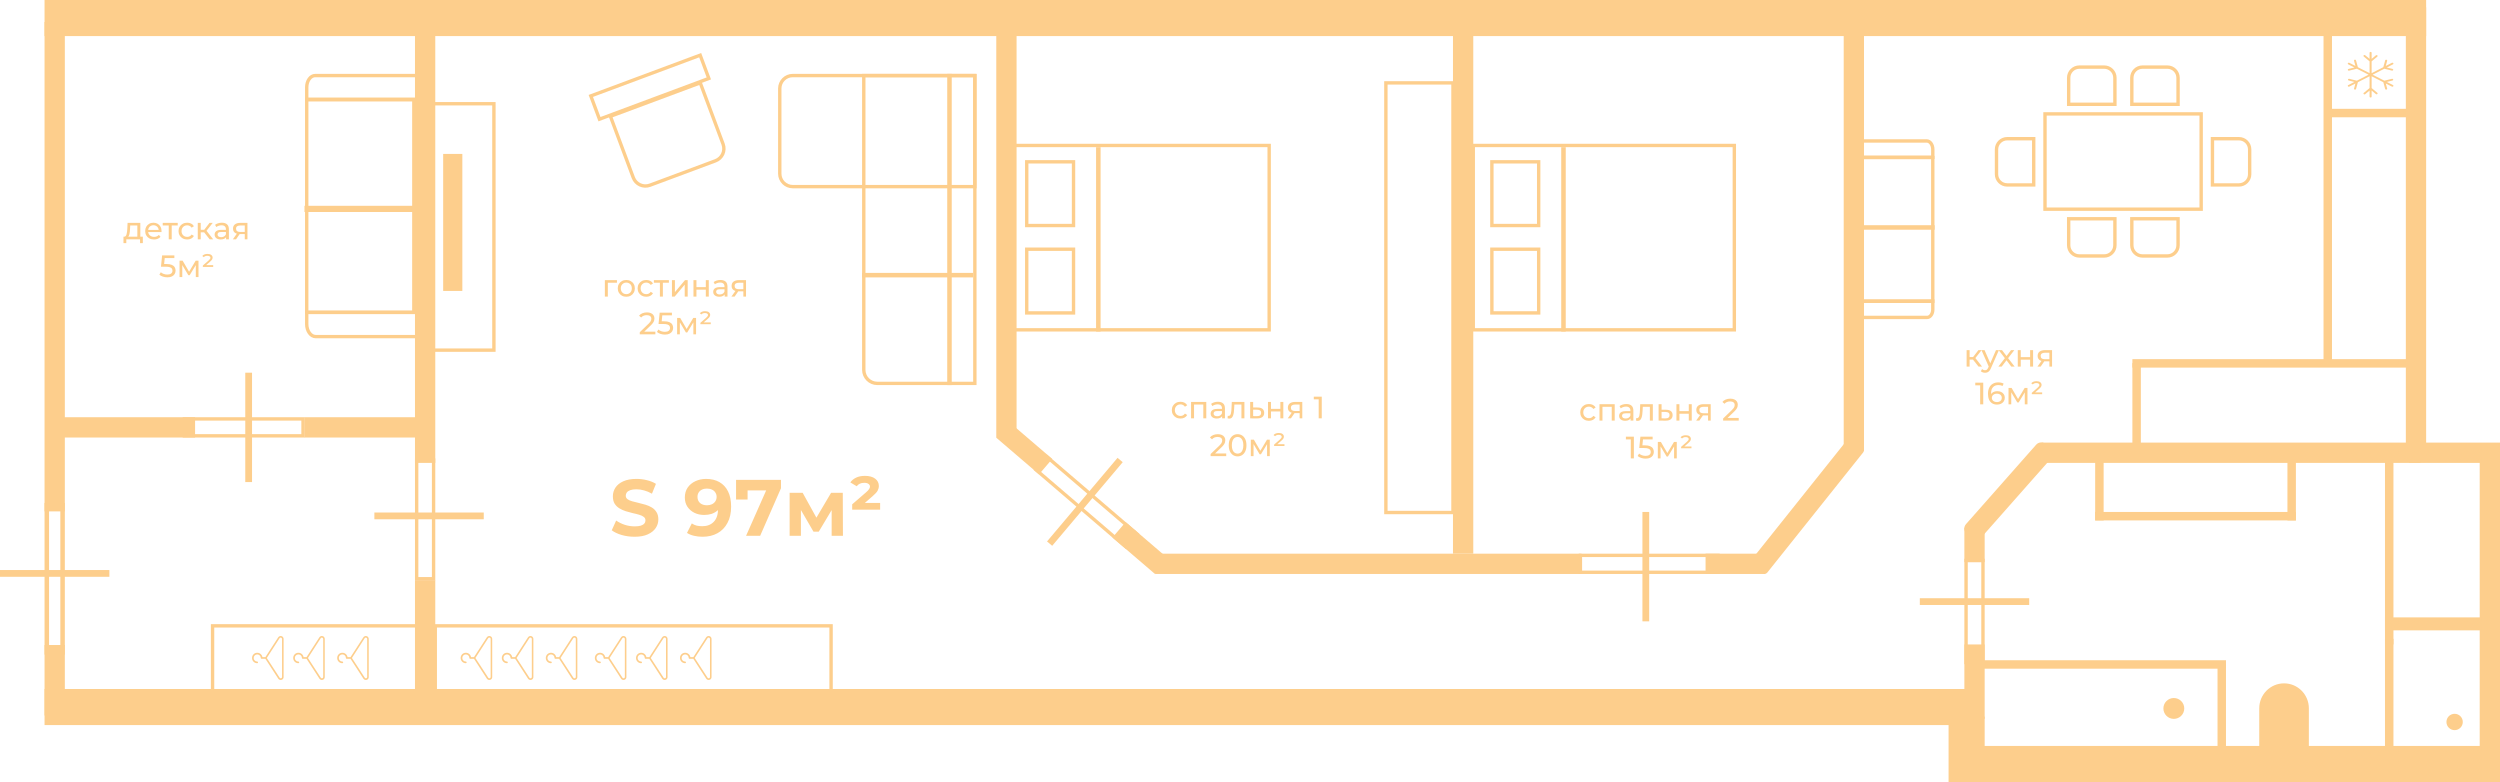 <?xml version="1.0" encoding="UTF-8"?> <svg xmlns="http://www.w3.org/2000/svg" width="4434" height="1387" viewBox="0 0 4434 1387" fill="none"><g clip-path="url(#clip0_421_325)"><path d="M644.35 1130.5L621.686 1165.53H616.423C615.692 1161.11 611.89 1157.73 607.212 1157.73C602.094 1157.73 598 1161.85 598 1167C598 1172.15 602.094 1176.27 607.212 1176.27C608.089 1176.27 608.674 1175.68 608.674 1174.8C608.674 1173.92 608.089 1173.33 607.212 1173.33C603.703 1173.33 600.925 1170.53 600.925 1167C600.925 1163.47 603.703 1160.67 607.212 1160.67C610.721 1160.67 613.499 1163.47 613.499 1167C613.499 1167.88 614.084 1168.47 614.961 1168.47H621.686L644.496 1203.64C645.52 1205.12 647.128 1206 648.883 1206C651.661 1206 653.854 1203.94 654 1201.29V1132.86C653.854 1130.2 651.661 1128 648.883 1128C646.982 1128 645.374 1129.03 644.35 1130.5ZM651.222 1133.3V1200.7C651.222 1202.03 650.198 1203.06 648.883 1203.06C648.152 1203.06 647.42 1202.62 646.982 1202.03L624.172 1167L646.689 1132.12C647.128 1131.38 647.859 1130.79 648.736 1130.79C650.198 1130.94 651.222 1131.97 651.222 1133.3Z" fill="#FDCE8C"></path><path d="M1014.35 1130.5L991.686 1165.53H986.423C985.692 1161.11 981.89 1157.73 977.212 1157.73C972.094 1157.73 968 1161.85 968 1167C968 1172.15 972.094 1176.27 977.212 1176.27C978.089 1176.27 978.674 1175.68 978.674 1174.8C978.674 1173.92 978.089 1173.33 977.212 1173.33C973.703 1173.33 970.925 1170.53 970.925 1167C970.925 1163.47 973.703 1160.67 977.212 1160.67C980.721 1160.67 983.499 1163.47 983.499 1167C983.499 1167.88 984.084 1168.47 984.961 1168.47H991.686L1014.5 1203.64C1015.52 1205.12 1017.13 1206 1018.88 1206C1021.66 1206 1023.85 1203.94 1024 1201.29V1132.86C1023.85 1130.2 1021.66 1128 1018.88 1128C1016.98 1128 1015.37 1129.03 1014.35 1130.5ZM1021.22 1133.3V1200.7C1021.22 1202.03 1020.2 1203.06 1018.88 1203.06C1018.15 1203.06 1017.42 1202.62 1016.98 1202.03L994.172 1167L1016.69 1132.12C1017.13 1131.38 1017.86 1130.79 1018.74 1130.79C1020.2 1130.94 1021.22 1131.97 1021.22 1133.3Z" fill="#FDCE8C"></path><path d="M1252.35 1130.5L1229.69 1165.53H1224.42C1223.69 1161.11 1219.89 1157.73 1215.21 1157.73C1210.09 1157.73 1206 1161.85 1206 1167C1206 1172.15 1210.09 1176.27 1215.21 1176.27C1216.09 1176.27 1216.67 1175.68 1216.67 1174.8C1216.67 1173.92 1216.09 1173.33 1215.21 1173.33C1211.7 1173.33 1208.92 1170.53 1208.92 1167C1208.92 1163.47 1211.7 1160.67 1215.21 1160.67C1218.72 1160.67 1221.5 1163.47 1221.5 1167C1221.5 1167.88 1222.08 1168.47 1222.96 1168.47H1229.69L1252.5 1203.64C1253.52 1205.12 1255.13 1206 1256.88 1206C1259.66 1206 1261.85 1203.94 1262 1201.29V1132.86C1261.85 1130.2 1259.66 1128 1256.88 1128C1254.98 1128 1253.37 1129.03 1252.35 1130.5ZM1259.22 1133.3V1200.7C1259.22 1202.03 1258.2 1203.06 1256.88 1203.06C1256.15 1203.06 1255.42 1202.62 1254.98 1202.03L1232.17 1167L1254.69 1132.12C1255.13 1131.38 1255.86 1130.79 1256.74 1130.79C1258.2 1130.94 1259.22 1131.97 1259.22 1133.3Z" fill="#FDCE8C"></path><path d="M566.35 1130.5L543.686 1165.53H538.423C537.692 1161.11 533.89 1157.73 529.212 1157.73C524.094 1157.73 520 1161.85 520 1167C520 1172.15 524.094 1176.27 529.212 1176.27C530.089 1176.27 530.674 1175.68 530.674 1174.8C530.674 1173.92 530.089 1173.33 529.212 1173.33C525.703 1173.33 522.925 1170.53 522.925 1167C522.925 1163.47 525.703 1160.67 529.212 1160.67C532.721 1160.67 535.499 1163.47 535.499 1167C535.499 1167.88 536.084 1168.47 536.961 1168.47H543.686L566.496 1203.64C567.52 1205.12 569.128 1206 570.883 1206C573.661 1206 575.854 1203.94 576 1201.29V1132.86C575.854 1130.2 573.661 1128 570.883 1128C568.982 1128 567.374 1129.03 566.35 1130.5ZM573.222 1133.3V1200.7C573.222 1202.03 572.198 1203.06 570.883 1203.06C570.152 1203.06 569.42 1202.62 568.982 1202.03L546.172 1167L568.689 1132.12C569.128 1131.38 569.859 1130.79 570.736 1130.79C572.198 1130.94 573.222 1131.97 573.222 1133.3Z" fill="#FDCE8C"></path><path d="M936.35 1130.5L913.686 1165.53H908.423C907.692 1161.11 903.89 1157.73 899.212 1157.73C894.094 1157.73 890 1161.85 890 1167C890 1172.15 894.094 1176.27 899.212 1176.27C900.089 1176.27 900.674 1175.68 900.674 1174.8C900.674 1173.92 900.089 1173.33 899.212 1173.33C895.703 1173.33 892.925 1170.53 892.925 1167C892.925 1163.47 895.703 1160.67 899.212 1160.67C902.721 1160.67 905.499 1163.47 905.499 1167C905.499 1167.88 906.084 1168.47 906.961 1168.47H913.686L936.496 1203.64C937.52 1205.12 939.128 1206 940.883 1206C943.661 1206 945.854 1203.94 946 1201.29V1132.86C945.854 1130.2 943.661 1128 940.883 1128C938.982 1128 937.374 1129.03 936.35 1130.5ZM943.222 1133.3V1200.7C943.222 1202.03 942.198 1203.06 940.883 1203.06C940.152 1203.06 939.42 1202.62 938.982 1202.03L916.172 1167L938.689 1132.12C939.128 1131.38 939.859 1130.79 940.736 1130.79C942.198 1130.94 943.222 1131.97 943.222 1133.3Z" fill="#FDCE8C"></path><path d="M1174.35 1130.5L1151.69 1165.53H1146.42C1145.69 1161.11 1141.89 1157.73 1137.21 1157.73C1132.09 1157.73 1128 1161.85 1128 1167C1128 1172.15 1132.09 1176.27 1137.21 1176.27C1138.09 1176.27 1138.67 1175.68 1138.67 1174.8C1138.67 1173.92 1138.09 1173.33 1137.21 1173.33C1133.7 1173.33 1130.92 1170.53 1130.92 1167C1130.92 1163.47 1133.7 1160.67 1137.21 1160.67C1140.72 1160.67 1143.5 1163.47 1143.5 1167C1143.5 1167.88 1144.08 1168.47 1144.96 1168.47H1151.69L1174.5 1203.64C1175.52 1205.12 1177.13 1206 1178.88 1206C1181.66 1206 1183.85 1203.94 1184 1201.29V1132.86C1183.85 1130.2 1181.66 1128 1178.88 1128C1176.98 1128 1175.37 1129.03 1174.35 1130.5ZM1181.22 1133.3V1200.7C1181.22 1202.03 1180.2 1203.06 1178.88 1203.06C1178.15 1203.06 1177.42 1202.62 1176.98 1202.03L1154.17 1167L1176.69 1132.12C1177.13 1131.38 1177.86 1130.79 1178.74 1130.79C1180.2 1130.94 1181.22 1131.97 1181.22 1133.3Z" fill="#FDCE8C"></path><path d="M493.35 1130.5L470.686 1165.53H465.423C464.692 1161.11 460.89 1157.73 456.212 1157.73C451.094 1157.73 447 1161.85 447 1167C447 1172.15 451.094 1176.27 456.212 1176.27C457.089 1176.27 457.674 1175.68 457.674 1174.8C457.674 1173.92 457.089 1173.33 456.212 1173.33C452.703 1173.33 449.925 1170.53 449.925 1167C449.925 1163.47 452.703 1160.67 456.212 1160.67C459.721 1160.67 462.499 1163.47 462.499 1167C462.499 1167.88 463.084 1168.47 463.961 1168.47H470.686L493.496 1203.64C494.52 1205.12 496.128 1206 497.883 1206C500.661 1206 502.854 1203.94 503 1201.29V1132.86C502.854 1130.2 500.661 1128 497.883 1128C495.982 1128 494.374 1129.03 493.35 1130.5ZM500.222 1133.3V1200.7C500.222 1202.03 499.198 1203.06 497.883 1203.06C497.152 1203.06 496.42 1202.62 495.982 1202.03L473.173 1167L495.689 1132.12C496.128 1131.38 496.859 1130.79 497.736 1130.79C499.198 1130.94 500.222 1131.97 500.222 1133.3Z" fill="#FDCE8C"></path><path d="M863.35 1130.5L840.686 1165.53H835.423C834.692 1161.11 830.89 1157.73 826.212 1157.73C821.094 1157.73 817 1161.85 817 1167C817 1172.15 821.094 1176.27 826.212 1176.27C827.089 1176.27 827.674 1175.68 827.674 1174.8C827.674 1173.92 827.089 1173.33 826.212 1173.33C822.703 1173.33 819.925 1170.53 819.925 1167C819.925 1163.47 822.703 1160.67 826.212 1160.67C829.721 1160.67 832.499 1163.47 832.499 1167C832.499 1167.88 833.084 1168.47 833.961 1168.47H840.686L863.496 1203.64C864.52 1205.12 866.128 1206 867.883 1206C870.661 1206 872.854 1203.94 873 1201.29V1132.86C872.854 1130.2 870.661 1128 867.883 1128C865.982 1128 864.374 1129.03 863.35 1130.5ZM870.222 1133.3V1200.7C870.222 1202.03 869.198 1203.06 867.883 1203.06C867.152 1203.06 866.42 1202.62 865.982 1202.03L843.173 1167L865.689 1132.12C866.128 1131.38 866.859 1130.79 867.736 1130.79C869.198 1130.94 870.222 1131.97 870.222 1133.3Z" fill="#FDCE8C"></path><path d="M1101.35 1130.5L1078.69 1165.53H1073.42C1072.69 1161.11 1068.89 1157.73 1064.21 1157.73C1059.09 1157.73 1055 1161.85 1055 1167C1055 1172.15 1059.09 1176.27 1064.21 1176.27C1065.09 1176.27 1065.67 1175.68 1065.67 1174.8C1065.67 1173.92 1065.09 1173.33 1064.21 1173.33C1060.7 1173.33 1057.92 1170.53 1057.92 1167C1057.92 1163.47 1060.7 1160.67 1064.21 1160.67C1067.72 1160.67 1070.5 1163.47 1070.5 1167C1070.5 1167.88 1071.08 1168.47 1071.96 1168.47H1078.69L1101.5 1203.64C1102.52 1205.12 1104.13 1206 1105.88 1206C1108.66 1206 1110.85 1203.94 1111 1201.29V1132.86C1110.85 1130.2 1108.66 1128 1105.88 1128C1103.98 1128 1102.37 1129.03 1101.35 1130.5ZM1108.22 1133.3V1200.7C1108.22 1202.03 1107.2 1203.06 1105.88 1203.06C1105.15 1203.06 1104.42 1202.62 1103.98 1202.03L1081.17 1167L1103.69 1132.12C1104.13 1131.38 1104.86 1130.79 1105.74 1130.79C1107.2 1130.94 1108.22 1131.97 1108.22 1133.3Z" fill="#FDCE8C"></path><path d="M4243.99 150.802L4233.23 145.319L4243.47 142.774C4243.9 142.639 4244.26 142.364 4244.47 142.006C4244.68 141.648 4244.73 141.234 4244.6 140.846C4244.48 140.46 4244.18 140.13 4243.79 139.922C4243.39 139.716 4242.92 139.649 4242.47 139.734L4228.89 143.106L4208.09 132.5L4228.89 121.892L4242.46 125.266C4242.91 125.351 4243.39 125.284 4243.78 125.076C4244.18 124.87 4244.47 124.54 4244.6 124.152C4244.73 123.766 4244.68 123.35 4244.47 122.992C4244.25 122.636 4243.9 122.361 4243.46 122.224L4233.23 119.689L4243.98 114.204C4244.2 114.107 4244.4 113.973 4244.56 113.807C4244.72 113.638 4244.84 113.446 4244.91 113.239C4244.98 113.031 4245 112.813 4244.97 112.597C4244.94 112.382 4244.86 112.174 4244.73 111.988C4244.61 111.8 4244.44 111.637 4244.24 111.511C4244.04 111.382 4243.81 111.291 4243.57 111.244C4243.32 111.196 4243.07 111.192 4242.83 111.232C4242.58 111.271 4242.35 111.354 4242.15 111.475L4231.39 116.957L4233.85 107.934C4233.93 107.727 4233.95 107.509 4233.92 107.293C4233.89 107.077 4233.82 106.87 4233.69 106.682C4233.57 106.494 4233.4 106.331 4233.2 106.201C4233 106.072 4232.77 105.979 4232.53 105.93C4232.29 105.878 4232.04 105.872 4231.79 105.91C4231.55 105.947 4231.32 106.028 4231.11 106.149C4230.9 106.268 4230.72 106.422 4230.59 106.604C4230.45 106.787 4230.36 106.99 4230.32 107.204L4227.06 119.16L4206.32 129.741V108.809L4216.51 100.326C4216.83 100.03 4217 99.64 4217 99.236C4217 98.832 4216.82 98.442 4216.5 98.151C4216.18 97.858 4215.74 97.682 4215.28 97.662C4214.81 97.641 4214.35 97.775 4214 98.038L4206.32 104.433V93.583C4206.32 93.164 4206.12 92.76 4205.78 92.463C4205.44 92.166 4204.98 92 4204.49 92C4204.01 92 4203.55 92.166 4203.21 92.463C4202.87 92.76 4202.68 93.164 4202.68 93.583V104.433L4194.98 98.033C4194.81 97.876 4194.61 97.749 4194.38 97.664C4194.16 97.577 4193.91 97.534 4193.66 97.534C4193.42 97.532 4193.17 97.575 4192.94 97.66C4192.72 97.746 4192.51 97.87 4192.34 98.027C4192.17 98.181 4192.04 98.367 4191.95 98.569C4191.86 98.771 4191.83 98.987 4191.84 99.202C4191.85 99.418 4191.92 99.628 4192.03 99.822C4192.14 100.016 4192.29 100.186 4192.48 100.326L4202.68 108.809V129.741L4181.92 119.162L4178.66 107.206C4178.63 106.986 4178.54 106.775 4178.41 106.587C4178.28 106.397 4178.1 106.234 4177.89 106.108C4177.68 105.983 4177.44 105.896 4177.19 105.856C4176.94 105.815 4176.69 105.821 4176.44 105.872C4176.19 105.922 4175.96 106.019 4175.75 106.153C4175.55 106.288 4175.38 106.456 4175.26 106.652C4175.14 106.846 4175.06 107.06 4175.04 107.281C4175.02 107.503 4175.05 107.725 4175.14 107.934L4177.59 116.948L4166.84 111.467C4166.63 111.346 4166.4 111.263 4166.16 111.224C4165.91 111.184 4165.66 111.188 4165.42 111.236C4165.17 111.283 4164.95 111.374 4164.75 111.503C4164.55 111.63 4164.38 111.792 4164.25 111.98C4164.12 112.166 4164.04 112.374 4164.01 112.589C4163.98 112.805 4164 113.023 4164.07 113.231C4164.14 113.438 4164.27 113.63 4164.42 113.797C4164.58 113.965 4164.78 114.1 4165 114.197L4175.76 119.681L4165.52 122.216C4165.28 122.262 4165.05 122.351 4164.85 122.477C4164.65 122.604 4164.47 122.764 4164.35 122.95C4164.22 123.136 4164.14 123.344 4164.1 123.56C4164.07 123.774 4164.09 123.993 4164.16 124.201C4164.23 124.409 4164.34 124.603 4164.5 124.771C4164.66 124.939 4164.86 125.076 4165.08 125.175C4165.3 125.274 4165.54 125.333 4165.79 125.347C4166.04 125.361 4166.29 125.331 4166.52 125.258L4180.1 121.892L4200.9 132.5L4180.1 143.106L4166.52 139.734C4166.07 139.649 4165.6 139.716 4165.2 139.922C4164.81 140.13 4164.51 140.46 4164.39 140.846C4164.26 141.234 4164.31 141.648 4164.52 142.006C4164.73 142.364 4165.09 142.639 4165.52 142.774L4175.76 145.319L4165 150.802C4164.78 150.898 4164.58 151.035 4164.42 151.201C4164.27 151.367 4164.14 151.562 4164.07 151.769C4164 151.977 4163.98 152.195 4164.01 152.411C4164.04 152.624 4164.12 152.832 4164.25 153.02C4164.38 153.206 4164.55 153.368 4164.75 153.497C4164.95 153.626 4165.17 153.715 4165.42 153.764C4165.66 153.812 4165.91 153.816 4166.16 153.776C4166.4 153.737 4166.63 153.651 4166.84 153.531L4177.59 148.048L4175.14 157.066C4175.03 157.473 4175.11 157.903 4175.36 158.259C4175.61 158.615 4176.02 158.871 4176.49 158.968C4176.62 158.995 4176.76 159.009 4176.91 159.009C4177.32 159.009 4177.71 158.888 4178.03 158.667C4178.35 158.447 4178.58 158.138 4178.67 157.792L4181.93 145.838L4202.68 135.259V156.191L4192.48 164.674C4192.29 164.812 4192.13 164.984 4192.02 165.178C4191.91 165.372 4191.85 165.584 4191.83 165.8C4191.82 166.015 4191.86 166.233 4191.94 166.435C4192.03 166.639 4192.16 166.825 4192.34 166.981C4192.51 167.138 4192.71 167.262 4192.94 167.345C4193.17 167.431 4193.42 167.472 4193.67 167.47C4193.92 167.468 4194.16 167.423 4194.39 167.334C4194.62 167.246 4194.82 167.12 4194.99 166.96L4202.68 160.567V171.415C4202.68 171.836 4202.87 172.238 4203.21 172.535C4203.55 172.834 4204.01 173 4204.49 173C4204.98 173 4205.44 172.834 4205.78 172.535C4206.12 172.238 4206.32 171.836 4206.32 171.415V160.567L4214.01 166.967C4214.36 167.227 4214.82 167.357 4215.28 167.336C4215.75 167.312 4216.18 167.136 4216.5 166.843C4216.82 166.552 4217 166.164 4217 165.76C4217 165.356 4216.83 164.968 4216.51 164.674L4206.32 156.185V135.259L4227.07 145.838L4230.33 157.792C4230.42 158.138 4230.65 158.447 4230.97 158.667C4231.29 158.888 4231.69 159.009 4232.09 159.009C4232.24 159.009 4232.38 158.995 4232.51 158.968C4232.98 158.871 4233.39 158.615 4233.64 158.259C4233.89 157.903 4233.97 157.473 4233.87 157.066L4231.41 148.052L4242.16 153.535C4242.37 153.655 4242.6 153.739 4242.84 153.778C4243.09 153.82 4243.34 153.816 4243.58 153.766C4243.83 153.719 4244.05 153.628 4244.25 153.501C4244.46 153.372 4244.63 153.21 4244.75 153.022C4244.88 152.836 4244.96 152.628 4244.99 152.412C4245.02 152.197 4245 151.979 4244.93 151.771C4244.86 151.563 4244.74 151.371 4244.58 151.205C4244.42 151.039 4244.22 150.902 4244 150.805L4243.99 150.802Z" fill="#FDCE8C"></path><path d="M1125.47 952C1117.52 952 1109.91 950.961 1102.61 948.882C1095.32 946.709 1089.46 943.921 1085 940.52L1092.81 923.228C1097.07 926.252 1102.1 928.756 1107.86 930.74C1113.74 932.629 1119.65 933.575 1125.61 933.575C1130.15 933.575 1133.8 933.15 1136.54 932.299C1139.38 931.354 1141.47 930.078 1142.79 928.472C1144.13 926.867 1144.78 925.024 1144.78 922.945C1144.78 920.299 1143.74 918.221 1141.65 916.709C1139.58 915.103 1136.83 913.827 1133.42 912.882C1130.01 911.843 1126.23 910.898 1122.06 910.047C1118 909.102 1113.88 907.968 1109.71 906.646C1105.65 905.323 1101.9 903.622 1098.49 901.543C1095.08 899.464 1092.3 896.724 1090.11 893.323C1088.04 889.921 1086.99 885.574 1086.99 880.283C1086.99 874.614 1088.51 869.465 1091.53 864.835C1094.66 860.111 1099.3 856.377 1105.45 853.638C1111.69 850.803 1119.5 849.386 1128.88 849.386C1135.12 849.386 1141.29 850.141 1147.33 851.654C1153.4 853.071 1158.75 855.244 1163.38 858.173L1156.28 875.606C1151.65 872.96 1147.01 871.024 1142.36 869.795C1137.74 868.473 1133.19 867.811 1128.73 867.811C1124.29 867.811 1120.64 868.331 1117.8 869.37C1114.96 870.409 1112.93 871.78 1111.69 873.48C1110.47 875.086 1109.85 876.977 1109.85 879.15C1109.85 881.701 1110.9 883.78 1112.97 885.386C1115.06 886.898 1117.8 888.125 1121.21 889.071C1124.62 890.016 1128.36 890.96 1132.43 891.905C1136.6 892.851 1140.72 893.936 1144.78 895.165C1148.95 896.394 1152.73 898.047 1156.14 900.126C1159.55 902.205 1162.3 904.945 1164.37 908.346C1166.56 911.748 1167.64 916.047 1167.64 921.244C1167.64 926.818 1166.08 931.921 1162.95 936.551C1159.83 941.182 1155.14 944.913 1148.9 947.748C1142.75 950.583 1134.94 952 1125.47 952ZM1252.25 849.386C1261.44 849.386 1269.35 851.275 1275.97 855.055C1282.6 858.835 1287.71 864.363 1291.3 871.638C1294.91 878.819 1296.7 887.795 1296.7 898.567C1296.7 910 1294.52 919.685 1290.16 927.622C1285.9 935.559 1280 941.607 1272.42 945.764C1264.85 949.921 1256.04 952 1246 952C1240.81 952 1235.78 951.433 1230.95 950.299C1226.13 949.165 1221.97 947.465 1218.46 945.197L1226.98 928.331C1229.73 930.22 1232.66 931.544 1235.78 932.299C1238.91 932.961 1242.17 933.291 1245.58 933.291C1254.1 933.291 1260.87 930.693 1265.88 925.496C1271 920.299 1273.55 912.598 1273.55 902.394C1273.55 900.693 1273.51 898.804 1273.41 896.724C1273.32 894.645 1273.08 892.567 1272.7 890.488L1278.95 896.441C1277.34 900.126 1275.07 903.244 1272.13 905.795C1269.21 908.251 1265.8 910.142 1261.91 911.465C1258.03 912.693 1253.67 913.307 1248.84 913.307C1242.51 913.307 1236.73 912.032 1231.52 909.48C1226.41 906.929 1222.29 903.339 1219.17 898.709C1216.14 894.078 1214.62 888.646 1214.62 882.409C1214.62 875.606 1216.29 869.749 1219.59 864.835C1223 859.921 1227.55 856.142 1233.23 853.496C1239 850.756 1245.35 849.386 1252.25 849.386ZM1253.67 866.535C1250.36 866.535 1247.48 867.149 1245.01 868.378C1242.55 869.512 1240.61 871.213 1239.19 873.48C1237.77 875.653 1237.06 878.252 1237.06 881.276C1237.06 885.811 1238.58 889.449 1241.6 892.189C1244.73 894.835 1248.84 896.157 1253.96 896.157C1257.28 896.157 1260.2 895.544 1262.76 894.315C1265.42 892.993 1267.45 891.197 1268.87 888.929C1270.29 886.661 1271 884.11 1271 881.276C1271 878.441 1270.29 875.937 1268.87 873.764C1267.54 871.496 1265.6 869.748 1263.04 868.52C1260.49 867.197 1257.36 866.535 1253.67 866.535ZM1323.22 950.299L1363.26 859.874L1369.23 869.795H1315.69L1325.92 859.024V885.953H1305.47V851.087H1385.13V865.969L1348.21 950.299H1323.22ZM1400.48 950.299V874.047H1423.62L1452.45 926.205H1443.22L1474.03 874.047H1494.76L1495.04 950.299H1475.02V896.724L1478.43 898.992L1452.16 942.929H1442.79L1416.38 897.433L1420.5 896.441V950.299H1400.48ZM1511.44 903.953V894.457L1536.01 873.197C1538.85 870.741 1540.7 868.756 1541.55 867.244C1542.48 865.732 1542.97 864.315 1542.97 862.992C1542.97 861.103 1542.12 859.544 1540.41 858.315C1538.79 856.993 1536.24 856.331 1532.74 856.331C1529.8 856.331 1527.21 856.851 1524.93 857.89C1522.66 858.929 1520.86 860.441 1519.54 862.425L1508.18 855.622C1510.54 852.126 1513.86 849.339 1518.12 847.26C1522.46 845.087 1527.77 844 1534.02 844C1541.77 844 1547.84 845.654 1552.2 848.961C1556.54 852.267 1558.73 856.567 1558.73 861.858C1558.73 864.693 1558.02 867.481 1556.6 870.22C1555.18 872.867 1552.14 876.173 1547.51 880.142L1527.77 897.291L1524.51 892.047H1561V903.953H1511.44Z" fill="#FDCE8C"></path><path d="M4267 13V794H4303V13H4267Z" fill="#FDCE8C"></path><path d="M4230 802V1143H4245V802H4230Z" fill="#FDCE8C"></path><path d="M4121 55V644H4136V55H4121Z" fill="#FDCE8C"></path><path d="M4230 1133V1367H4245V1133H4230Z" fill="#FDCE8C"></path><path d="M3716 805V923H3731V805H3716Z" fill="#FDCE8C"></path><path d="M4057 805V923H4072V805H4057Z" fill="#FDCE8C"></path><path d="M3933 1178V1339H3948V1178H3933Z" fill="#FDCE8C"></path><path d="M4293 637H3782V652H4293V637Z" fill="#FDCE8C"></path><path d="M4072 908H3716V923H4072V908Z" fill="#FDCE8C"></path><path d="M3948 1171H3516V1186H3948V1171Z" fill="#FDCE8C"></path><path d="M4293 193H4129V208H4293V193Z" fill="#FDCE8C"></path><path d="M3782 644V805H3797V644H3782Z" fill="#FDCE8C"></path><path d="M1944 261V588H1952V261H1944Z" fill="#FDCE8C"></path><path d="M1680 131V683H1688V131H1680Z" fill="#FDCE8C"></path><path d="M1726 484H1529V492H1726V484Z" fill="#FDCE8C"></path><path d="M737 365H540V376H737V365Z" fill="#FDCE8C"></path><path d="M4416 1095H4230V1118H4416V1095Z" fill="#FDCE8C"></path><path d="M4434 785H4273V821H4434V785Z" fill="#FDCE8C"></path><path d="M4398 802V1387H4434V802H4398Z" fill="#FDCE8C"></path><path d="M2577 39V982H2613V39H2577Z" fill="#FDCE8C"></path><path d="M3270 21V800H3306V21H3270Z" fill="#FDCE8C"></path><path d="M3276.48 779.85L3106.12 993.293C3104.4 995.451 3104.75 998.598 3106.91 1000.32L3127.23 1016.54C3129.39 1018.26 3132.53 1017.91 3134.26 1015.75L3304.62 802.307C3306.34 800.149 3305.99 797.003 3303.83 795.28L3283.51 779.061C3281.35 777.338 3278.21 777.691 3276.48 779.85Z" fill="#FDCE8C"></path><path d="M3611.31 788.731L3486.91 929.584C3482.52 934.552 3482.99 942.135 3487.96 946.522L3496.96 954.466C3501.92 958.853 3509.51 958.383 3513.89 953.415L3638.29 812.562C3642.68 807.594 3642.21 800.011 3637.24 795.624L3628.25 787.68C3623.28 783.293 3615.7 783.763 3611.31 788.731Z" fill="#FDCE8C"></path><path d="M1767 39V776H1803V39H1767Z" fill="#FDCE8C"></path><path d="M1767 776.335L1842.83 841.319L1866.25 813.985L1790.43 749L1767 776.335Z" fill="#FDCE8C"></path><path d="M1997.03 969.964L1837.23 833.009L1856.75 810.23L2016.55 947.185L1997.03 969.964Z" stroke="#FDCE8C" stroke-width="6"></path><path d="M327 743H537.46V773H327V743Z" stroke="#FDCE8C" stroke-width="6"></path><path d="M739 1026.46V816H769V1026.46H739Z" stroke="#FDCE8C" stroke-width="6"></path><path d="M83 1157V896H111V1157H83Z" stroke="#FDCE8C" stroke-width="8"></path><path d="M1973 953.335L2048.83 1018.32L2072.25 990.985L1996.43 926L1973 953.335Z" fill="#FDCE8C"></path><path d="M2805 982H2049V1018H2805V982Z" fill="#FDCE8C"></path><path d="M3131 982H3025V1018H3131V982Z" fill="#FDCE8C"></path><path d="M3484 1143V1275H3520V1143H3484Z" fill="#FDCE8C"></path><path d="M3487 1175V994H3517V1175H3487Z" stroke="#FDCE8C" stroke-width="6"></path><path d="M3627 202H3904V371H3627V202Z" stroke="#FDCE8C" stroke-width="6"></path><path d="M3669 388H3751V435C3751 445.493 3742.49 454 3732 454H3688C3677.51 454 3669 445.493 3669 435V388Z" stroke="#FDCE8C" stroke-width="6"></path><path d="M3751 185H3669V138C3669 127.507 3677.51 119 3688 119H3732C3742.49 119 3751 127.507 3751 138V185Z" stroke="#FDCE8C" stroke-width="6"></path><path d="M3863 185H3781V138C3781 127.507 3789.51 119 3800 119H3844C3854.49 119 3863 127.507 3863 138V185Z" stroke="#FDCE8C" stroke-width="6"></path><path d="M3781 388H3863V435C3863 445.493 3854.49 454 3844 454H3800C3789.51 454 3781 445.493 3781 435V388Z" stroke="#FDCE8C" stroke-width="6"></path><path d="M3924 328V246H3971C3981.49 246 3990 254.507 3990 265V309C3990 319.493 3981.49 328 3971 328H3924Z" stroke="#FDCE8C" stroke-width="6"></path><path d="M3607 246V328H3560C3549.51 328 3541 319.493 3541 309V265C3541 254.507 3549.51 246 3560 246H3607Z" stroke="#FDCE8C" stroke-width="6"></path><path d="M1821 400V287H1904V400H1821Z" stroke="#FDCE8C" stroke-width="6"></path><path d="M1821 555V442H1904V555H1821Z" stroke="#FDCE8C" stroke-width="6"></path><path d="M1047.86 170.143L1241.83 97.859L1257.19 139.089L1063.22 211.373L1047.86 170.143Z" stroke="#FDCE8C" stroke-width="6"></path><path d="M1788 258H2251V585H1788V258Z" stroke="#FDCE8C" stroke-width="6"></path><path d="M2769 261V588H2777V261H2769Z" fill="#FDCE8C"></path><path d="M2646 400V287H2729V400H2646Z" stroke="#FDCE8C" stroke-width="6"></path><path d="M2646 555V442H2729V555H2646Z" stroke="#FDCE8C" stroke-width="6"></path><path d="M2613 258H3076V585H2613V258Z" stroke="#FDCE8C" stroke-width="6"></path><path d="M757 184H876V621H757V184Z" stroke="#FDCE8C" stroke-width="6"></path><path d="M789 276H817V513H789V276Z" fill="#FDCE8C" stroke="#FDCE8C" stroke-width="6"></path><path d="M377 1229V1110H758V1229H377Z" stroke="#FDCE8C" stroke-width="6"></path><path d="M772 1229V1110H1474V1229H772Z" stroke="#FDCE8C" stroke-width="6"></path><path d="M2577 909H2458V147H2577V909Z" stroke="#FDCE8C" stroke-width="6"></path><path d="M544 176H734V554H544V176Z" stroke="#FDCE8C" stroke-width="6"></path><path d="M544 554H752V597H560C551.163 597 544 587.064 544 574.806V554Z" stroke="#FDCE8C" stroke-width="6"></path><path d="M559 134H752V177H544V154.806C544 143.316 550.716 134 559 134Z" stroke="#FDCE8C" stroke-width="6"></path><path d="M1532 134H1729V680H1556C1542.75 680 1532 669.255 1532 656V134Z" stroke="#FDCE8C" stroke-width="6"></path><path d="M1383 308V157C1383 144.297 1393.3 134 1406 134H1729V331H1406C1393.3 331 1383 320.703 1383 308Z" stroke="#FDCE8C" stroke-width="6"></path><path d="M1268.95 285.181L1152.75 328.481C1140.85 332.917 1127.6 326.864 1123.17 314.961L1082.66 206.263L1241.96 146.899L1282.47 255.597C1286.9 267.5 1280.85 280.745 1268.95 285.181Z" stroke="#FDCE8C" stroke-width="6"></path><path d="M2803 985H3047V1015H2803V985Z" stroke="#FDCE8C" stroke-width="6"></path><path d="M3484 936V997H3520V936H3484Z" fill="#FDCE8C"></path><path d="M4293 785H3621V821H4293V785Z" fill="#FDCE8C"></path><path d="M736 21V821H772V21H736Z" fill="#FDCE8C"></path><path d="M346 740H86V776H346V740Z" fill="#FDCE8C"></path><path d="M761 740H540V776H761V740Z" fill="#FDCE8C"></path><path d="M79 39V907H115V39H79Z" fill="#FDCE8C"></path><path d="M736 1029V1269H772V1029H736Z" fill="#FDCE8C"></path><path d="M435 661V855H447V661H435Z" fill="#FDCE8C"></path><path d="M858 909H664V921H858V909Z" fill="#FDCE8C"></path><path d="M3599 1061H3405V1073H3599V1061Z" fill="#FDCE8C"></path><path d="M2913 908V1102H2925V908H2913Z" fill="#FDCE8C"></path><path d="M1982.08 812L1857 960.296L1866.17 968.033L1991.25 819.737L1982.08 812Z" fill="#FDCE8C"></path><path d="M194 1011H0V1023H194V1011Z" fill="#FDCE8C"></path><path d="M79 1144V1269H115V1144H79Z" fill="#FDCE8C"></path><path d="M4303 0H79V64H4303V0Z" fill="#FDCE8C"></path><path d="M3516 1222H79V1286H3516V1222Z" fill="#FDCE8C"></path><path d="M4416 1323H3494V1387H4416V1323Z" fill="#FDCE8C"></path><path d="M3456 1271V1387H3520V1271H3456Z" fill="#FDCE8C"></path><path d="M243.585 421.95V399.895H230.935L230.66 405.505C230.586 407.338 230.458 409.117 230.275 410.84C230.128 412.527 229.871 414.085 229.505 415.515C229.175 416.945 228.68 418.118 228.02 419.035C227.36 419.952 226.48 420.52 225.38 420.74L220.155 419.805C221.291 419.842 222.208 419.475 222.905 418.705C223.601 417.898 224.133 416.798 224.5 415.405C224.903 414.012 225.196 412.435 225.38 410.675C225.563 408.878 225.71 407.027 225.82 405.12L226.26 395.275H248.865V421.95H243.585ZM219 431.19V419.805H253.32V431.19H248.37V424.425H224.005V431.19H219ZM273.178 424.755C270.062 424.755 267.312 424.113 264.928 422.83C262.582 421.547 260.748 419.787 259.428 417.55C258.145 415.313 257.503 412.747 257.503 409.85C257.503 406.953 258.127 404.387 259.373 402.15C260.657 399.913 262.398 398.172 264.598 396.925C266.835 395.642 269.347 395 272.133 395C274.957 395 277.45 395.623 279.613 396.87C281.777 398.117 283.463 399.877 284.673 402.15C285.92 404.387 286.543 407.008 286.543 410.015C286.543 410.235 286.525 410.492 286.488 410.785C286.488 411.078 286.47 411.353 286.433 411.61H261.628V407.815H283.683L281.538 409.135C281.575 407.265 281.19 405.597 280.383 404.13C279.577 402.663 278.458 401.527 277.028 400.72C275.635 399.877 274.003 399.455 272.133 399.455C270.3 399.455 268.668 399.877 267.238 400.72C265.808 401.527 264.69 402.682 263.883 404.185C263.077 405.652 262.673 407.338 262.673 409.245V410.125C262.673 412.068 263.113 413.81 263.993 415.35C264.91 416.853 266.175 418.027 267.788 418.87C269.402 419.713 271.253 420.135 273.343 420.135C275.067 420.135 276.625 419.842 278.018 419.255C279.448 418.668 280.695 417.788 281.758 416.615L284.673 420.025C283.353 421.565 281.703 422.738 279.723 423.545C277.78 424.352 275.598 424.755 273.178 424.755ZM299.274 424.425V398.52L300.594 399.895H288.604V395.275H315.224V399.895H303.289L304.554 398.52V424.425H299.274ZM332.039 424.755C329.069 424.755 326.411 424.113 324.064 422.83C321.754 421.547 319.939 419.787 318.619 417.55C317.299 415.313 316.639 412.747 316.639 409.85C316.639 406.953 317.299 404.387 318.619 402.15C319.939 399.913 321.754 398.172 324.064 396.925C326.411 395.642 329.069 395 332.039 395C334.679 395 337.026 395.532 339.079 396.595C341.169 397.622 342.782 399.162 343.919 401.215L339.904 403.8C338.951 402.37 337.777 401.325 336.384 400.665C335.027 399.968 333.561 399.62 331.984 399.62C330.077 399.62 328.372 400.042 326.869 400.885C325.366 401.728 324.174 402.92 323.294 404.46C322.414 405.963 321.974 407.76 321.974 409.85C321.974 411.94 322.414 413.755 323.294 415.295C324.174 416.835 325.366 418.027 326.869 418.87C328.372 419.713 330.077 420.135 331.984 420.135C333.561 420.135 335.027 419.805 336.384 419.145C337.777 418.448 338.951 417.385 339.904 415.955L343.919 418.485C342.782 420.502 341.169 422.06 339.079 423.16C337.026 424.223 334.679 424.755 332.039 424.755ZM371.875 424.425L360.6 410.235L364.945 407.595L378.09 424.425H371.875ZM350.755 424.425V395.275H356.035V424.425H350.755ZM354.44 412.105V407.595H364.065V412.105H354.44ZM365.385 410.455L360.49 409.795L371.655 395.275H377.32L365.385 410.455ZM400.964 424.425V418.265L400.689 417.11V406.605C400.689 404.368 400.029 402.645 398.709 401.435C397.426 400.188 395.482 399.565 392.879 399.565C391.156 399.565 389.469 399.858 387.819 400.445C386.169 400.995 384.776 401.747 383.639 402.7L381.439 398.74C382.942 397.53 384.739 396.613 386.829 395.99C388.956 395.33 391.174 395 393.484 395C397.481 395 400.561 395.972 402.724 397.915C404.887 399.858 405.969 402.828 405.969 406.825V424.425H400.964ZM391.394 424.755C389.231 424.755 387.324 424.388 385.674 423.655C384.061 422.922 382.814 421.913 381.934 420.63C381.054 419.31 380.614 417.825 380.614 416.175C380.614 414.598 380.981 413.168 381.714 411.885C382.484 410.602 383.712 409.575 385.399 408.805C387.122 408.035 389.432 407.65 392.329 407.65H401.569V411.445H392.549C389.909 411.445 388.131 411.885 387.214 412.765C386.297 413.645 385.839 414.708 385.839 415.955C385.839 417.385 386.407 418.54 387.544 419.42C388.681 420.263 390.257 420.685 392.274 420.685C394.254 420.685 395.977 420.245 397.444 419.365C398.947 418.485 400.029 417.202 400.689 415.515L401.734 419.145C401.037 420.868 399.809 422.243 398.049 423.27C396.289 424.26 394.071 424.755 391.394 424.755ZM434.122 424.425V414.195L434.947 415.185H425.652C421.765 415.185 418.722 414.36 416.522 412.71C414.358 411.06 413.277 408.658 413.277 405.505C413.277 402.132 414.432 399.583 416.742 397.86C419.088 396.137 422.205 395.275 426.092 395.275H438.852V424.425H434.122ZM413.002 424.425L420.922 413.26H426.367L418.667 424.425H413.002ZM434.122 412.545V398.41L434.947 399.895H426.257C423.837 399.895 421.967 400.353 420.647 401.27C419.327 402.15 418.667 403.617 418.667 405.67C418.667 409.483 421.123 411.39 426.037 411.39H434.947L434.122 412.545ZM296.821 491.865C294.107 491.865 291.467 491.443 288.901 490.6C286.371 489.757 284.299 488.62 282.686 487.19L285.216 482.845C286.499 484.055 288.167 485.045 290.221 485.815C292.274 486.585 294.456 486.97 296.766 486.97C299.699 486.97 301.954 486.347 303.531 485.1C305.107 483.853 305.896 482.185 305.896 480.095C305.896 478.665 305.547 477.418 304.851 476.355C304.154 475.292 302.944 474.485 301.221 473.935C299.534 473.348 297.206 473.055 294.236 473.055H285.491L287.526 452.925H309.251V457.71H289.561L292.421 455.015L290.826 470.91L287.966 468.27H295.391C299.241 468.27 302.339 468.765 304.686 469.755C307.032 470.745 308.737 472.12 309.801 473.88C310.864 475.603 311.396 477.602 311.396 479.875C311.396 482.075 310.864 484.092 309.801 485.925C308.737 487.722 307.124 489.17 304.961 490.27C302.834 491.333 300.121 491.865 296.821 491.865ZM318.448 491.425V462.275H323.893L336.433 483.835H334.233L347.103 462.275H352.053V491.425H347.268V468.215L348.148 468.71L336.378 488.125H334.068L322.243 468.325L323.288 468.105V491.425H318.448ZM359.745 473.44V470.965L369.92 462.055C371.24 460.845 372.12 459.892 372.56 459.195C373 458.462 373.22 457.765 373.22 457.105C373.22 456.152 372.78 455.345 371.9 454.685C371.02 453.988 369.626 453.64 367.72 453.64C366.4 453.64 365.19 453.86 364.09 454.3C363.026 454.703 362.146 455.308 361.45 456.115L358.755 454.025C359.708 452.852 360.955 451.953 362.495 451.33C364.071 450.67 365.905 450.34 367.995 450.34C370.965 450.34 373.22 450.963 374.76 452.21C376.3 453.457 377.07 454.997 377.07 456.83C377.07 457.93 376.795 458.993 376.245 460.02C375.731 461.047 374.595 462.33 372.835 463.87L363.925 471.68L362.88 470.25H378.115V473.44H359.745Z" fill="#FDCE8C"></path><path d="M1072.78 526V496.85H1094.23V501.47H1076.79L1078.06 500.26V526H1072.78ZM1110.83 526.33C1107.89 526.33 1105.29 525.688 1103.02 524.405C1100.74 523.122 1098.95 521.362 1097.63 519.125C1096.31 516.852 1095.65 514.285 1095.65 511.425C1095.65 508.528 1096.31 505.962 1097.63 503.725C1098.95 501.488 1100.74 499.747 1103.02 498.5C1105.29 497.217 1107.89 496.575 1110.83 496.575C1113.72 496.575 1116.31 497.217 1118.58 498.5C1120.89 499.747 1122.69 501.488 1123.97 503.725C1125.29 505.925 1125.95 508.492 1125.95 511.425C1125.95 514.322 1125.29 516.888 1123.97 519.125C1122.69 521.362 1120.89 523.122 1118.58 524.405C1116.31 525.688 1113.72 526.33 1110.83 526.33ZM1110.83 521.71C1112.7 521.71 1114.37 521.288 1115.83 520.445C1117.34 519.602 1118.51 518.41 1119.35 516.87C1120.2 515.293 1120.62 513.478 1120.62 511.425C1120.62 509.335 1120.2 507.538 1119.35 506.035C1118.51 504.495 1117.34 503.303 1115.83 502.46C1114.37 501.617 1112.7 501.195 1110.83 501.195C1108.96 501.195 1107.29 501.617 1105.82 502.46C1104.36 503.303 1103.18 504.495 1102.3 506.035C1101.42 507.538 1100.98 509.335 1100.98 511.425C1100.98 513.478 1101.42 515.293 1102.3 516.87C1103.18 518.41 1104.36 519.602 1105.82 520.445C1107.29 521.288 1108.96 521.71 1110.83 521.71ZM1146.28 526.33C1143.31 526.33 1140.65 525.688 1138.31 524.405C1136 523.122 1134.18 521.362 1132.86 519.125C1131.54 516.888 1130.88 514.322 1130.88 511.425C1130.88 508.528 1131.54 505.962 1132.86 503.725C1134.18 501.488 1136 499.747 1138.31 498.5C1140.65 497.217 1143.31 496.575 1146.28 496.575C1148.92 496.575 1151.27 497.107 1153.32 498.17C1155.41 499.197 1157.02 500.737 1158.16 502.79L1154.15 505.375C1153.19 503.945 1152.02 502.9 1150.63 502.24C1149.27 501.543 1147.8 501.195 1146.23 501.195C1144.32 501.195 1142.61 501.617 1141.11 502.46C1139.61 503.303 1138.42 504.495 1137.54 506.035C1136.66 507.538 1136.22 509.335 1136.22 511.425C1136.22 513.515 1136.66 515.33 1137.54 516.87C1138.42 518.41 1139.61 519.602 1141.11 520.445C1142.61 521.288 1144.32 521.71 1146.23 521.71C1147.8 521.71 1149.27 521.38 1150.63 520.72C1152.02 520.023 1153.19 518.96 1154.15 517.53L1158.16 520.06C1157.02 522.077 1155.41 523.635 1153.32 524.735C1151.27 525.798 1148.92 526.33 1146.28 526.33ZM1170.4 526V500.095L1171.72 501.47H1159.73V496.85H1186.35V501.47H1174.41L1175.68 500.095V526H1170.4ZM1191.75 526V496.85H1197.03V518.08L1214.9 496.85H1219.69V526H1214.41V504.77L1196.59 526H1191.75ZM1229.93 526V496.85H1235.21V509.225H1251.82V496.85H1257.1V526H1251.82V513.79H1235.21V526H1229.93ZM1285.25 526V519.84L1284.97 518.685V508.18C1284.97 505.943 1284.31 504.22 1282.99 503.01C1281.71 501.763 1279.76 501.14 1277.16 501.14C1275.44 501.14 1273.75 501.433 1272.1 502.02C1270.45 502.57 1269.06 503.322 1267.92 504.275L1265.72 500.315C1267.22 499.105 1269.02 498.188 1271.11 497.565C1273.24 496.905 1275.46 496.575 1277.77 496.575C1281.76 496.575 1284.84 497.547 1287.01 499.49C1289.17 501.433 1290.25 504.403 1290.25 508.4V526H1285.25ZM1275.68 526.33C1273.51 526.33 1271.61 525.963 1269.96 525.23C1268.34 524.497 1267.1 523.488 1266.22 522.205C1265.34 520.885 1264.9 519.4 1264.9 517.75C1264.9 516.173 1265.26 514.743 1266 513.46C1266.77 512.177 1267.99 511.15 1269.68 510.38C1271.4 509.61 1273.71 509.225 1276.61 509.225H1285.85V513.02H1276.83C1274.19 513.02 1272.41 513.46 1271.5 514.34C1270.58 515.22 1270.12 516.283 1270.12 517.53C1270.12 518.96 1270.69 520.115 1271.83 520.995C1272.96 521.838 1274.54 522.26 1276.56 522.26C1278.54 522.26 1280.26 521.82 1281.73 520.94C1283.23 520.06 1284.31 518.777 1284.97 517.09L1286.02 520.72C1285.32 522.443 1284.09 523.818 1282.33 524.845C1280.57 525.835 1278.35 526.33 1275.68 526.33ZM1318.4 526V515.77L1319.23 516.76H1309.93C1306.05 516.76 1303 515.935 1300.8 514.285C1298.64 512.635 1297.56 510.233 1297.56 507.08C1297.56 503.707 1298.71 501.158 1301.02 499.435C1303.37 497.712 1306.49 496.85 1310.37 496.85H1323.13V526H1318.4ZM1297.28 526L1305.2 514.835H1310.65L1302.95 526H1297.28ZM1318.4 514.12V499.985L1319.23 501.47H1310.54C1308.12 501.47 1306.25 501.928 1304.93 502.845C1303.61 503.725 1302.95 505.192 1302.95 507.245C1302.95 511.058 1305.4 512.965 1310.32 512.965H1319.23L1318.4 514.12ZM1134.69 593V589.26L1150.36 574.135C1151.75 572.815 1152.78 571.66 1153.44 570.67C1154.14 569.643 1154.6 568.708 1154.82 567.865C1155.07 566.985 1155.2 566.142 1155.2 565.335C1155.2 563.355 1154.5 561.797 1153.11 560.66C1151.72 559.523 1149.68 558.955 1147.01 558.955C1144.95 558.955 1143.1 559.303 1141.45 560C1139.8 560.66 1138.37 561.705 1137.16 563.135L1133.42 559.89C1134.89 558.02 1136.85 556.59 1139.31 555.6C1141.8 554.573 1144.53 554.06 1147.5 554.06C1150.18 554.06 1152.51 554.5 1154.49 555.38C1156.47 556.223 1157.99 557.452 1159.05 559.065C1160.15 560.678 1160.7 562.585 1160.7 564.785C1160.7 566.032 1160.54 567.26 1160.21 568.47C1159.88 569.68 1159.25 570.963 1158.34 572.32C1157.42 573.677 1156.1 575.198 1154.38 576.885L1140.41 590.36L1139.09 588.215H1162.35V593H1134.69ZM1179.3 593.44C1176.59 593.44 1173.95 593.018 1171.38 592.175C1168.85 591.332 1166.78 590.195 1165.17 588.765L1167.7 584.42C1168.98 585.63 1170.65 586.62 1172.7 587.39C1174.76 588.16 1176.94 588.545 1179.25 588.545C1182.18 588.545 1184.44 587.922 1186.01 586.675C1187.59 585.428 1188.38 583.76 1188.38 581.67C1188.38 580.24 1188.03 578.993 1187.33 577.93C1186.64 576.867 1185.43 576.06 1183.7 575.51C1182.02 574.923 1179.69 574.63 1176.72 574.63H1167.97L1170.01 554.5H1191.73V559.285H1172.04L1174.9 556.59L1173.31 572.485L1170.45 569.845H1177.87C1181.72 569.845 1184.82 570.34 1187.17 571.33C1189.51 572.32 1191.22 573.695 1192.28 575.455C1193.35 577.178 1193.88 579.177 1193.88 581.45C1193.88 583.65 1193.35 585.667 1192.28 587.5C1191.22 589.297 1189.61 590.745 1187.44 591.845C1185.32 592.908 1182.6 593.44 1179.3 593.44ZM1200.93 593V563.85H1206.37L1218.91 585.41H1216.71L1229.58 563.85H1234.53V593H1229.75V569.79L1230.63 570.285L1218.86 589.7H1216.55L1204.72 569.9L1205.77 569.68V593H1200.93ZM1242.23 575.015V572.54L1252.4 563.63C1253.72 562.42 1254.6 561.467 1255.04 560.77C1255.48 560.037 1255.7 559.34 1255.7 558.68C1255.7 557.727 1255.26 556.92 1254.38 556.26C1253.5 555.563 1252.11 555.215 1250.2 555.215C1248.88 555.215 1247.67 555.435 1246.57 555.875C1245.51 556.278 1244.63 556.883 1243.93 557.69L1241.24 555.6C1242.19 554.427 1243.44 553.528 1244.98 552.905C1246.55 552.245 1248.39 551.915 1250.48 551.915C1253.45 551.915 1255.7 552.538 1257.24 553.785C1258.78 555.032 1259.55 556.572 1259.55 558.405C1259.55 559.505 1259.28 560.568 1258.73 561.595C1258.21 562.622 1257.08 563.905 1255.32 565.445L1246.41 573.255L1245.36 571.825H1260.6V575.015H1242.23Z" fill="#FDCE8C"></path><path d="M2093.74 742.33C2090.77 742.33 2088.11 741.688 2085.76 740.405C2083.45 739.122 2081.64 737.362 2080.32 735.125C2079 732.888 2078.34 730.322 2078.34 727.425C2078.34 724.528 2079 721.962 2080.32 719.725C2081.64 717.488 2083.45 715.747 2085.76 714.5C2088.11 713.217 2090.77 712.575 2093.74 712.575C2096.38 712.575 2098.73 713.107 2100.78 714.17C2102.87 715.197 2104.48 716.737 2105.62 718.79L2101.6 721.375C2100.65 719.945 2099.48 718.9 2098.08 718.24C2096.73 717.543 2095.26 717.195 2093.68 717.195C2091.78 717.195 2090.07 717.617 2088.57 718.46C2087.07 719.303 2085.87 720.495 2084.99 722.035C2084.11 723.538 2083.67 725.335 2083.67 727.425C2083.67 729.515 2084.11 731.33 2084.99 732.87C2085.87 734.41 2087.07 735.602 2088.57 736.445C2090.07 737.288 2091.78 737.71 2093.68 737.71C2095.26 737.71 2096.73 737.38 2098.08 736.72C2099.48 736.023 2100.65 734.96 2101.6 733.53L2105.62 736.06C2104.48 738.077 2102.87 739.635 2100.78 740.735C2098.73 741.798 2096.38 742.33 2093.74 742.33ZM2112.46 742V712.85H2139.46V742H2134.18V716.15L2135.45 717.47H2116.47L2117.74 716.15V742H2112.46ZM2167.55 742V735.84L2167.28 734.685V724.18C2167.28 721.943 2166.62 720.22 2165.3 719.01C2164.01 717.763 2162.07 717.14 2159.47 717.14C2157.74 717.14 2156.06 717.433 2154.41 718.02C2152.76 718.57 2151.36 719.322 2150.23 720.275L2148.03 716.315C2149.53 715.105 2151.33 714.188 2153.42 713.565C2155.54 712.905 2157.76 712.575 2160.07 712.575C2164.07 712.575 2167.15 713.547 2169.31 715.49C2171.48 717.433 2172.56 720.403 2172.56 724.4V742H2167.55ZM2157.98 742.33C2155.82 742.33 2153.91 741.963 2152.26 741.23C2150.65 740.497 2149.4 739.488 2148.52 738.205C2147.64 736.885 2147.2 735.4 2147.2 733.75C2147.2 732.173 2147.57 730.743 2148.3 729.46C2149.07 728.177 2150.3 727.15 2151.99 726.38C2153.71 725.61 2156.02 725.225 2158.92 725.225H2168.16V729.02H2159.14C2156.5 729.02 2154.72 729.46 2153.8 730.34C2152.89 731.22 2152.43 732.283 2152.43 733.53C2152.43 734.96 2153 736.115 2154.13 736.995C2155.27 737.838 2156.85 738.26 2158.86 738.26C2160.84 738.26 2162.57 737.82 2164.03 736.94C2165.54 736.06 2166.62 734.777 2167.28 733.09L2168.32 736.72C2167.63 738.443 2166.4 739.818 2164.64 740.845C2162.88 741.835 2160.66 742.33 2157.98 742.33ZM2177.23 741.945L2177.56 737.49C2177.81 737.527 2178.05 737.563 2178.27 737.6C2178.49 737.637 2178.69 737.655 2178.88 737.655C2180.05 737.655 2180.97 737.252 2181.63 736.445C2182.32 735.638 2182.84 734.575 2183.17 733.255C2183.5 731.898 2183.73 730.377 2183.88 728.69C2184.03 727.003 2184.14 725.317 2184.21 723.63L2184.71 712.85H2207.09V742H2201.81V715.93L2203.08 717.47H2188.12L2189.33 715.875L2188.94 723.96C2188.83 726.527 2188.63 728.928 2188.34 731.165C2188.04 733.402 2187.58 735.363 2186.96 737.05C2186.37 738.737 2185.55 740.057 2184.49 741.01C2183.46 741.963 2182.12 742.44 2180.47 742.44C2179.99 742.44 2179.48 742.385 2178.93 742.275C2178.42 742.202 2177.85 742.092 2177.23 741.945ZM2230.77 722.75C2234.48 722.787 2237.3 723.63 2239.24 725.28C2241.19 726.93 2242.16 729.258 2242.16 732.265C2242.16 735.418 2241.1 737.857 2238.97 739.58C2236.84 741.267 2233.84 742.092 2229.95 742.055L2217.3 742V712.85H2222.58V722.695L2230.77 722.75ZM2229.51 738.04C2231.89 738.077 2233.69 737.6 2234.9 736.61C2236.15 735.62 2236.77 734.153 2236.77 732.21C2236.77 730.303 2236.16 728.91 2234.95 728.03C2233.74 727.15 2231.93 726.692 2229.51 726.655L2222.58 726.545V737.985L2229.51 738.04ZM2248.94 742V712.85H2254.22V725.225H2270.83V712.85H2276.11V742H2270.83V729.79H2254.22V742H2248.94ZM2305.02 742V731.77L2305.84 732.76H2296.55C2292.66 732.76 2289.62 731.935 2287.42 730.285C2285.25 728.635 2284.17 726.233 2284.17 723.08C2284.17 719.707 2285.33 717.158 2287.64 715.435C2289.98 713.712 2293.1 712.85 2296.99 712.85H2309.75V742H2305.02ZM2283.9 742L2291.82 730.835H2297.26L2289.56 742H2283.9ZM2305.02 730.12V715.985L2305.84 717.47H2297.15C2294.73 717.47 2292.86 717.928 2291.54 718.845C2290.22 719.725 2289.56 721.192 2289.56 723.245C2289.56 727.058 2292.02 728.965 2296.93 728.965H2305.84L2305.02 730.12ZM2338.83 742V705.7L2341.2 708.285H2330.14V703.5H2344.28V742H2338.83ZM2147.16 809V805.26L2162.84 790.135C2164.23 788.815 2165.26 787.66 2165.92 786.67C2166.61 785.643 2167.07 784.708 2167.29 783.865C2167.55 782.985 2167.68 782.142 2167.68 781.335C2167.68 779.355 2166.98 777.797 2165.59 776.66C2164.19 775.523 2162.16 774.955 2159.48 774.955C2157.43 774.955 2155.58 775.303 2153.93 776C2152.28 776.66 2150.85 777.705 2149.64 779.135L2145.9 775.89C2147.36 774.02 2149.32 772.59 2151.78 771.6C2154.27 770.573 2157.01 770.06 2159.98 770.06C2162.65 770.06 2164.98 770.5 2166.96 771.38C2168.94 772.223 2170.46 773.452 2171.53 775.065C2172.63 776.678 2173.18 778.585 2173.18 780.785C2173.18 782.032 2173.01 783.26 2172.68 784.47C2172.35 785.68 2171.73 786.963 2170.81 788.32C2169.89 789.677 2168.57 791.198 2166.85 792.885L2152.88 806.36L2151.56 804.215H2174.83V809H2147.16ZM2195.02 809.44C2192.02 809.44 2189.32 808.67 2186.94 807.13C2184.59 805.59 2182.72 803.353 2181.33 800.42C2179.97 797.487 2179.29 793.93 2179.29 789.75C2179.29 785.57 2179.97 782.013 2181.33 779.08C2182.72 776.147 2184.59 773.91 2186.94 772.37C2189.32 770.83 2192.02 770.06 2195.02 770.06C2197.99 770.06 2200.67 770.83 2203.05 772.37C2205.44 773.91 2207.31 776.147 2208.66 779.08C2210.02 782.013 2210.7 785.57 2210.7 789.75C2210.7 793.93 2210.02 797.487 2208.66 800.42C2207.31 803.353 2205.44 805.59 2203.05 807.13C2200.67 808.67 2197.99 809.44 2195.02 809.44ZM2195.02 804.545C2197.04 804.545 2198.8 803.995 2200.3 802.895C2201.84 801.795 2203.04 800.145 2203.88 797.945C2204.76 795.745 2205.2 793.013 2205.2 789.75C2205.2 786.487 2204.76 783.755 2203.88 781.555C2203.04 779.355 2201.84 777.705 2200.3 776.605C2198.8 775.505 2197.04 774.955 2195.02 774.955C2193.01 774.955 2191.23 775.505 2189.69 776.605C2188.15 777.705 2186.94 779.355 2186.06 781.555C2185.22 783.755 2184.79 786.487 2184.79 789.75C2184.79 793.013 2185.22 795.745 2186.06 797.945C2186.94 800.145 2188.15 801.795 2189.69 802.895C2191.23 803.995 2193.01 804.545 2195.02 804.545ZM2218.45 809V779.85H2223.9L2236.44 801.41H2234.24L2247.11 779.85H2252.06V809H2247.27V785.79L2248.15 786.285L2236.38 805.7H2234.07L2222.25 785.9L2223.29 785.68V809H2218.45ZM2259.75 791.015V788.54L2269.93 779.63C2271.25 778.42 2272.13 777.467 2272.57 776.77C2273.01 776.037 2273.23 775.34 2273.23 774.68C2273.23 773.727 2272.79 772.92 2271.91 772.26C2271.03 771.563 2269.63 771.215 2267.73 771.215C2266.41 771.215 2265.2 771.435 2264.1 771.875C2263.03 772.278 2262.15 772.883 2261.46 773.69L2258.76 771.6C2259.71 770.427 2260.96 769.528 2262.5 768.905C2264.08 768.245 2265.91 767.915 2268 767.915C2270.97 767.915 2273.23 768.538 2274.77 769.785C2276.31 771.032 2277.08 772.572 2277.08 774.405C2277.08 775.505 2276.8 776.568 2276.25 777.595C2275.74 778.622 2274.6 779.905 2272.84 781.445L2263.93 789.255L2262.89 787.825H2278.12V791.015H2259.75Z" fill="#FDCE8C"></path><path d="M2818.13 746.33C2815.16 746.33 2812.5 745.688 2810.15 744.405C2807.84 743.122 2806.03 741.362 2804.71 739.125C2803.39 736.888 2802.73 734.322 2802.73 731.425C2802.73 728.528 2803.39 725.962 2804.71 723.725C2806.03 721.488 2807.84 719.747 2810.15 718.5C2812.5 717.217 2815.16 716.575 2818.13 716.575C2820.77 716.575 2823.11 717.107 2825.17 718.17C2827.26 719.197 2828.87 720.737 2830.01 722.79L2825.99 725.375C2825.04 723.945 2823.87 722.9 2822.47 722.24C2821.12 721.543 2819.65 721.195 2818.07 721.195C2816.17 721.195 2814.46 721.617 2812.96 722.46C2811.45 723.303 2810.26 724.495 2809.38 726.035C2808.5 727.538 2808.06 729.335 2808.06 731.425C2808.06 733.515 2808.5 735.33 2809.38 736.87C2810.26 738.41 2811.45 739.602 2812.96 740.445C2814.46 741.288 2816.17 741.71 2818.07 741.71C2819.65 741.71 2821.12 741.38 2822.47 740.72C2823.87 740.023 2825.04 738.96 2825.99 737.53L2830.01 740.06C2828.87 742.077 2827.26 743.635 2825.17 744.735C2823.11 745.798 2820.77 746.33 2818.13 746.33ZM2836.84 746V716.85H2863.85V746H2858.57V720.15L2859.83 721.47H2840.86L2842.12 720.15V746H2836.84ZM2891.94 746V739.84L2891.66 738.685V728.18C2891.66 725.943 2891 724.22 2889.68 723.01C2888.4 721.763 2886.46 721.14 2883.85 721.14C2882.13 721.14 2880.44 721.433 2878.79 722.02C2877.14 722.57 2875.75 723.322 2874.61 724.275L2872.41 720.315C2873.92 719.105 2875.71 718.188 2877.8 717.565C2879.93 716.905 2882.15 716.575 2884.46 716.575C2888.46 716.575 2891.54 717.547 2893.7 719.49C2895.86 721.433 2896.94 724.403 2896.94 728.4V746H2891.94ZM2882.37 746.33C2880.21 746.33 2878.3 745.963 2876.65 745.23C2875.04 744.497 2873.79 743.488 2872.91 742.205C2872.03 740.885 2871.59 739.4 2871.59 737.75C2871.59 736.173 2871.96 734.743 2872.69 733.46C2873.46 732.177 2874.69 731.15 2876.37 730.38C2878.1 729.61 2880.41 729.225 2883.3 729.225H2892.54V733.02H2883.52C2880.88 733.02 2879.11 733.46 2878.19 734.34C2877.27 735.22 2876.81 736.283 2876.81 737.53C2876.81 738.96 2877.38 740.115 2878.52 740.995C2879.66 741.838 2881.23 742.26 2883.25 742.26C2885.23 742.26 2886.95 741.82 2888.42 740.94C2889.92 740.06 2891 738.777 2891.66 737.09L2892.71 740.72C2892.01 742.443 2890.78 743.818 2889.02 744.845C2887.26 745.835 2885.05 746.33 2882.37 746.33ZM2901.61 745.945L2901.94 741.49C2902.2 741.527 2902.44 741.563 2902.66 741.6C2902.88 741.637 2903.08 741.655 2903.26 741.655C2904.44 741.655 2905.35 741.252 2906.01 740.445C2906.71 739.638 2907.22 738.575 2907.55 737.255C2907.88 735.898 2908.12 734.377 2908.27 732.69C2908.41 731.003 2908.52 729.317 2908.6 727.63L2909.09 716.85H2931.48V746H2926.2V719.93L2927.46 721.47H2912.5L2913.71 719.875L2913.33 727.96C2913.22 730.527 2913.02 732.928 2912.72 735.165C2912.43 737.402 2911.97 739.363 2911.35 741.05C2910.76 742.737 2909.94 744.057 2908.87 745.01C2907.85 745.963 2906.51 746.44 2904.86 746.44C2904.38 746.44 2903.87 746.385 2903.32 746.275C2902.8 746.202 2902.24 746.092 2901.61 745.945ZM2955.16 726.75C2958.86 726.787 2961.69 727.63 2963.63 729.28C2965.57 730.93 2966.55 733.258 2966.55 736.265C2966.55 739.418 2965.48 741.857 2963.36 743.58C2961.23 745.267 2958.22 746.092 2954.34 746.055L2941.69 746V716.85H2946.97V726.695L2955.16 726.75ZM2953.9 742.04C2956.28 742.077 2958.08 741.6 2959.29 740.61C2960.53 739.62 2961.16 738.153 2961.16 736.21C2961.16 734.303 2960.55 732.91 2959.34 732.03C2958.13 731.15 2956.32 730.692 2953.9 730.655L2946.97 730.545V741.985L2953.9 742.04ZM2973.32 746V716.85H2978.6V729.225H2995.21V716.85H3000.49V746H2995.21V733.79H2978.6V746H2973.32ZM3029.4 746V735.77L3030.23 736.76H3020.93C3017.05 736.76 3014 735.935 3011.8 734.285C3009.64 732.635 3008.56 730.233 3008.56 727.08C3008.56 723.707 3009.71 721.158 3012.02 719.435C3014.37 717.712 3017.49 716.85 3021.37 716.85H3034.13V746H3029.4ZM3008.28 746L3016.2 734.835H3021.65L3013.95 746H3008.28ZM3029.4 734.12V719.985L3030.23 721.47H3021.54C3019.12 721.47 3017.25 721.928 3015.93 722.845C3014.61 723.725 3013.95 725.192 3013.95 727.245C3013.95 731.058 3016.41 732.965 3021.32 732.965H3030.23L3029.4 734.12ZM3056.13 746V742.26L3071.8 727.135C3073.19 725.815 3074.22 724.66 3074.88 723.67C3075.58 722.643 3076.04 721.708 3076.26 720.865C3076.51 719.985 3076.64 719.142 3076.64 718.335C3076.64 716.355 3075.94 714.797 3074.55 713.66C3073.16 712.523 3071.12 711.955 3068.45 711.955C3066.39 711.955 3064.54 712.303 3062.89 713C3061.24 713.66 3059.81 714.705 3058.6 716.135L3054.86 712.89C3056.33 711.02 3058.29 709.59 3060.75 708.6C3063.24 707.573 3065.97 707.06 3068.94 707.06C3071.62 707.06 3073.95 707.5 3075.93 708.38C3077.91 709.223 3079.43 710.452 3080.49 712.065C3081.59 713.678 3082.14 715.585 3082.14 717.785C3082.14 719.032 3081.98 720.26 3081.65 721.47C3081.32 722.68 3080.69 723.963 3079.78 725.32C3078.86 726.677 3077.54 728.198 3075.82 729.885L3061.85 743.36L3060.53 741.215H3083.79V746H3056.13ZM2892.39 813V776.7L2894.76 779.285H2883.7V774.5H2897.84V813H2892.39ZM2918.69 813.44C2915.98 813.44 2913.34 813.018 2910.77 812.175C2908.24 811.332 2906.17 810.195 2904.55 808.765L2907.08 804.42C2908.37 805.63 2910.04 806.62 2912.09 807.39C2914.14 808.16 2916.32 808.545 2918.63 808.545C2921.57 808.545 2923.82 807.922 2925.4 806.675C2926.98 805.428 2927.76 803.76 2927.76 801.67C2927.76 800.24 2927.42 798.993 2926.72 797.93C2926.02 796.867 2924.81 796.06 2923.09 795.51C2921.4 794.923 2919.07 794.63 2916.1 794.63H2907.36L2909.39 774.5H2931.12V779.285H2911.43L2914.29 776.59L2912.69 792.485L2909.83 789.845H2917.26C2921.11 789.845 2924.21 790.34 2926.55 791.33C2928.9 792.32 2930.61 793.695 2931.67 795.455C2932.73 797.178 2933.26 799.177 2933.26 801.45C2933.26 803.65 2932.73 805.667 2931.67 807.5C2930.61 809.297 2928.99 810.745 2926.83 811.845C2924.7 812.908 2921.99 813.44 2918.69 813.44ZM2940.32 813V783.85H2945.76L2958.3 805.41H2956.1L2968.97 783.85H2973.92V813H2969.14V789.79L2970.02 790.285L2958.25 809.7H2955.94L2944.11 789.9L2945.16 789.68V813H2940.32ZM2981.61 795.015V792.54L2991.79 783.63C2993.11 782.42 2993.99 781.467 2994.43 780.77C2994.87 780.037 2995.09 779.34 2995.09 778.68C2995.09 777.727 2994.65 776.92 2993.77 776.26C2992.89 775.563 2991.5 775.215 2989.59 775.215C2988.27 775.215 2987.06 775.435 2985.96 775.875C2984.9 776.278 2984.02 776.883 2983.32 777.69L2980.62 775.6C2981.58 774.427 2982.82 773.528 2984.36 772.905C2985.94 772.245 2987.77 771.915 2989.86 771.915C2992.83 771.915 2995.09 772.538 2996.63 773.785C2998.17 775.032 2998.94 776.572 2998.94 778.405C2998.94 779.505 2998.66 780.568 2998.11 781.595C2997.6 782.622 2996.46 783.905 2994.7 785.445L2985.79 793.255L2984.75 791.825H2999.98V795.015H2981.61Z" fill="#FDCE8C"></path><path d="M3509.12 650.15L3497.84 635.96L3502.19 633.32L3515.33 650.15H3509.12ZM3488 650.15V621H3493.28V650.15H3488ZM3491.68 637.83V633.32H3501.31V637.83H3491.68ZM3502.63 636.18L3497.73 635.52L3508.9 621H3514.56L3502.63 636.18ZM3520.69 661.15C3519.3 661.15 3517.94 660.912 3516.62 660.435C3515.3 659.995 3514.16 659.335 3513.21 658.455L3515.47 654.495C3516.2 655.192 3517.01 655.723 3517.89 656.09C3518.77 656.457 3519.7 656.64 3520.69 656.64C3521.97 656.64 3523.04 656.31 3523.88 655.65C3524.72 654.99 3525.51 653.817 3526.25 652.13L3528.06 648.115L3528.61 647.455L3540.05 621H3545.22L3531.09 653.065C3530.24 655.118 3529.29 656.732 3528.23 657.905C3527.2 659.078 3526.06 659.903 3524.82 660.38C3523.57 660.893 3522.19 661.15 3520.69 661.15ZM3527.62 651.085L3514.31 621H3519.81L3531.14 646.96L3527.62 651.085ZM3544.34 650.15L3556.88 633.87L3556.83 636.565L3544.89 621H3550.78L3559.91 632.99H3557.65L3566.78 621H3572.56L3560.46 636.675L3560.51 633.87L3573.16 650.15H3567.17L3557.54 637.39L3559.69 637.72L3550.23 650.15H3544.34ZM3578.72 650.15V621H3584V633.375H3600.61V621H3605.89V650.15H3600.61V637.94H3584V650.15H3578.72ZM3634.8 650.15V639.92L3635.62 640.91H3626.33C3622.44 640.91 3619.4 640.085 3617.2 638.435C3615.04 636.785 3613.95 634.383 3613.95 631.23C3613.95 627.857 3615.11 625.308 3617.42 623.585C3619.77 621.862 3622.88 621 3626.77 621H3639.53V650.15H3634.8ZM3613.68 650.15L3621.6 638.985H3627.04L3619.34 650.15H3613.68ZM3634.8 638.27V624.135L3635.62 625.62H3626.93C3624.51 625.62 3622.64 626.078 3621.32 626.995C3620 627.875 3619.34 629.342 3619.34 631.395C3619.34 635.208 3621.8 637.115 3626.71 637.115H3635.62L3634.8 638.27ZM3512.02 717.15V680.85L3514.39 683.435H3503.33V678.65H3517.47V717.15H3512.02ZM3542.06 717.59C3538.65 717.59 3535.73 716.838 3533.31 715.335C3530.89 713.832 3529.04 711.668 3527.76 708.845C3526.51 705.985 3525.89 702.502 3525.89 698.395C3525.89 694.032 3526.66 690.347 3528.2 687.34C3529.74 684.333 3531.88 682.06 3534.63 680.52C3537.38 678.98 3540.54 678.21 3544.09 678.21C3545.93 678.21 3547.67 678.393 3549.32 678.76C3551 679.127 3552.45 679.695 3553.66 680.465L3551.57 684.755C3550.58 684.058 3549.45 683.582 3548.16 683.325C3546.92 683.068 3545.6 682.94 3544.2 682.94C3540.28 682.94 3537.16 684.168 3534.85 686.625C3532.54 689.045 3531.39 692.657 3531.39 697.46C3531.39 698.23 3531.42 699.147 3531.5 700.21C3531.57 701.273 3531.75 702.318 3532.05 703.345L3530.18 701.475C3530.73 699.788 3531.59 698.377 3532.76 697.24C3533.97 696.067 3535.4 695.205 3537.05 694.655C3538.74 694.068 3540.55 693.775 3542.5 693.775C3545.06 693.775 3547.34 694.252 3549.32 695.205C3551.3 696.158 3552.86 697.515 3553.99 699.275C3555.13 700.998 3555.7 703.052 3555.7 705.435C3555.7 707.892 3555.09 710.037 3553.88 711.87C3552.67 713.703 3551.04 715.115 3548.99 716.105C3546.93 717.095 3544.62 717.59 3542.06 717.59ZM3541.84 713.135C3543.52 713.135 3544.99 712.823 3546.24 712.2C3547.52 711.577 3548.53 710.715 3549.26 709.615C3550 708.478 3550.36 707.158 3550.36 705.655C3550.36 703.382 3549.57 701.585 3548 700.265C3546.42 698.908 3544.28 698.23 3541.56 698.23C3539.8 698.23 3538.26 698.56 3536.94 699.22C3535.62 699.88 3534.58 700.778 3533.81 701.915C3533.07 703.015 3532.71 704.28 3532.71 705.71C3532.71 707.03 3533.06 708.258 3533.75 709.395C3534.45 710.495 3535.48 711.393 3536.83 712.09C3538.19 712.787 3539.86 713.135 3541.84 713.135ZM3562.31 717.15V688H3567.75L3580.29 709.56H3578.09L3590.96 688H3595.91V717.15H3591.13V693.94L3592.01 694.435L3580.24 713.85H3577.93L3566.1 694.05L3567.15 693.83V717.15H3562.31ZM3603.61 699.165V696.69L3613.78 687.78C3615.1 686.57 3615.98 685.617 3616.42 684.92C3616.86 684.187 3617.08 683.49 3617.08 682.83C3617.08 681.877 3616.64 681.07 3615.76 680.41C3614.88 679.713 3613.49 679.365 3611.58 679.365C3610.26 679.365 3609.05 679.585 3607.95 680.025C3606.89 680.428 3606.01 681.033 3605.31 681.84L3602.62 679.75C3603.57 678.577 3604.82 677.678 3606.36 677.055C3607.93 676.395 3609.77 676.065 3611.86 676.065C3614.83 676.065 3617.08 676.688 3618.62 677.935C3620.16 679.182 3620.93 680.722 3620.93 682.555C3620.93 683.655 3620.66 684.718 3620.11 685.745C3619.59 686.772 3618.46 688.055 3616.7 689.595L3607.79 697.405L3606.74 695.975H3621.98V699.165H3603.61Z" fill="#FDCE8C"></path><path d="M4007 1256.29C4007 1231.83 4026.7 1212 4051 1212C4075.3 1212 4095 1231.83 4095 1256.29V1367H4007V1256.29Z" fill="#FDCE8C"></path><path d="M4353.5 1295C4361.51 1295 4368 1288.51 4368 1280.5C4368 1272.49 4361.51 1266 4353.5 1266C4345.49 1266 4339 1272.49 4339 1280.5C4339 1288.51 4345.49 1295 4353.5 1295Z" fill="#FDCE8C"></path><path d="M3855.5 1275C3865.72 1275 3874 1266.72 3874 1256.5C3874 1246.28 3865.72 1238 3855.5 1238C3845.28 1238 3837 1246.28 3837 1256.5C3837 1266.72 3845.28 1275 3855.5 1275Z" fill="#FDCE8C"></path><path d="M3298.28 407.438H3431.28V399.438H3298.28V407.438Z" fill="#FDCE8C"></path><path d="M3427.98 534.383H3299.98V279.383H3427.98V534.383Z" stroke="#FDCE8C" stroke-width="6"></path><path d="M3428 279H3288V250L3417.23 250C3423.18 250 3428 256.701 3428 264.968V279Z" stroke="#FDCE8C" stroke-width="6"></path><path d="M3417.9 563H3288V534H3428V548.968C3428 556.717 3423.48 563 3417.9 563Z" stroke="#FDCE8C" stroke-width="6"></path></g><defs><clipPath id="clip0_421_325"><rect width="4434" height="1387" fill="white"></rect></clipPath></defs></svg> 